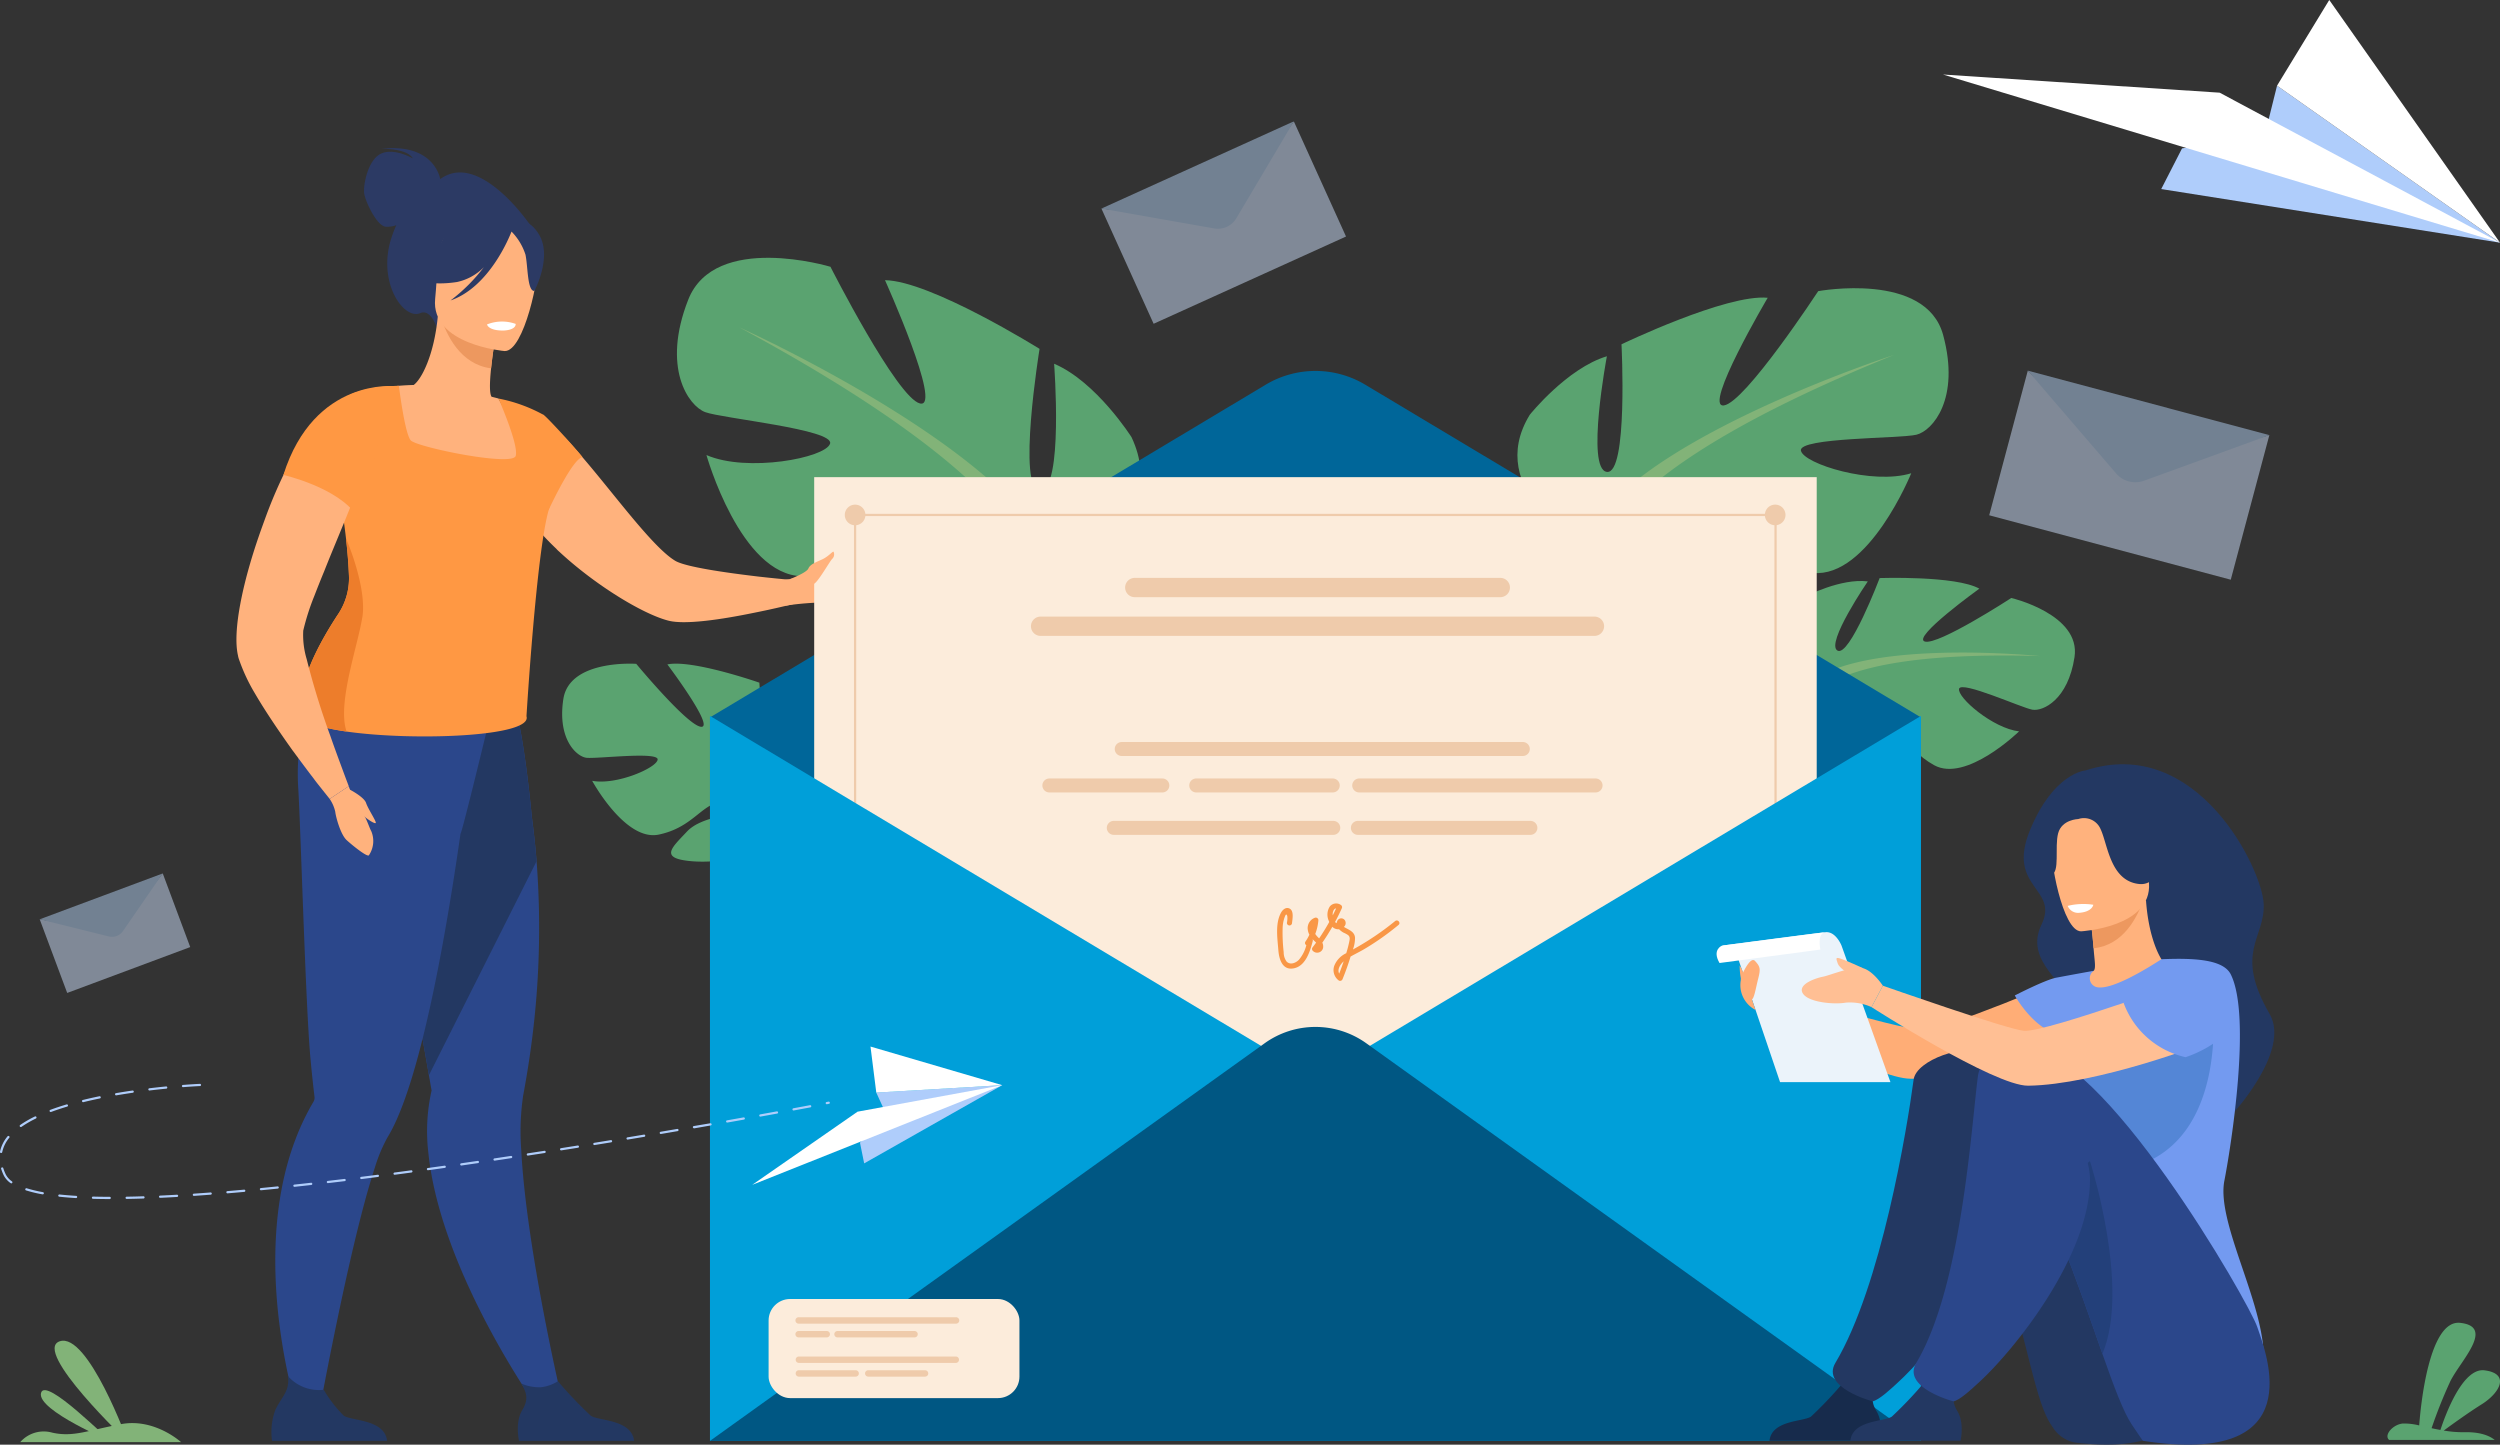 <svg xmlns="http://www.w3.org/2000/svg" xmlns:xlink="http://www.w3.org/1999/xlink" width="490" height="283.158" viewBox="0 0 490 283.158">
  <rect x="0" y="0" width="490" height="283.158" fill="#333333" stroke="none"/>
  <defs>
    <clipPath id="clip-path">
      <rect id="Rechteck_124" data-name="Rechteck 124" width="490" height="259.375" fill="none"/>
    </clipPath>
    <clipPath id="clip-path-3">
      <rect id="Rechteck_119" data-name="Rechteck 119" width="47.94" height="39.671" fill="none"/>
    </clipPath>
    <clipPath id="clip-path-4">
      <rect id="Rechteck_120" data-name="Rechteck 120" width="29.494" height="23.423" fill="none"/>
    </clipPath>
    <clipPath id="clip-path-5">
      <rect id="Rechteck_121" data-name="Rechteck 121" width="54.908" height="40.977" fill="none"/>
    </clipPath>
  </defs>
  <g id="Gruppe_473" data-name="Gruppe 473" transform="translate(-260 -9526.391)">
    <g id="Gruppe_240" data-name="Gruppe 240" transform="translate(640.827 9526.391)">
      <path id="Pfad_317" data-name="Pfad 317" d="M1425.2,52.082l66.4,10.51-43.7-30.775-2.393,9.615-16.228,2.684Z" transform="translate(-1382.428 -15.027)" fill="#afcdfb"/>
      <path id="Pfad_318" data-name="Pfad 318" d="M1453.331,60.638l-54.94-29.4-54.232-3.559Z" transform="translate(-1344.158 -13.073)" fill="#fff"/>
      <path id="Pfad_319" data-name="Pfad 319" d="M1468.21,16.795l43.7,30.775L1478.444,0Z" transform="translate(-1402.737 -0.005)" fill="#fff"/>
    </g>
    <g id="Gruppe_266" data-name="Gruppe 266" transform="translate(260 9550.174)">
      <g id="Gruppe_265" data-name="Gruppe 265" clip-path="url(#clip-path)">
        <g id="Gruppe_264" data-name="Gruppe 264">
          <g id="Gruppe_263" data-name="Gruppe 263" clip-path="url(#clip-path)">
            <path id="Pfad_373" data-name="Pfad 373" d="M282.432,93.043s-8.811-11.682.546-18.167c0,0,6.761-3.537,12.048-2.887,0,0-8.314,12.151-5.958,13.554s8.283-14.208,8.283-14.208,14.913-.512,19.539,2.078c0,0-13.321,9.579-10.69,10.364s16.954-8.54,16.954-8.54,13.651,3.209,12.389,11.58-6.177,10.668-8.253,10.319-14.007-5.783-14.38-4.088,6.635,7.751,11.771,8.333c0,0-10.4,10.12-16.669,6.621s-6.517-8.442-10.43-10.535-7.357-2.3-5.811-.321,8.726,4.267,10.777,8.481,3.946,7.1-2.678,5.675-17.195-7-17.32-12.63Z" transform="translate(71.063 18.181)" fill="#5aa370"/>
            <path id="Pfad_374" data-name="Pfad 374" d="M329.857,83.65s-37.384-3.784-46.33,6.417a27.167,27.167,0,0,1-8.116,10.007l-1.027,2.338s6.92-6.442,9.271-6.711c0,0-2.806-13.5,46.2-12.048" transform="translate(69.97 21.156)" fill="#82b378"/>
            <path id="Pfad_375" data-name="Pfad 375" d="M277.16,96.767a23.575,23.575,0,0,0-9.637,16.04l1.452.222s3.254-10.829,8.165-14.838.02-1.424.02-1.424" transform="translate(68.22 24.467)" fill="#82b378"/>
            <path id="Pfad_376" data-name="Pfad 376" d="M249.825,76.652s-19.538-10.941-10.417-25.79c0,0,7.294-9.118,15.109-11.462,0,0-4.168,22.143,0,22.664s2.865-25.009,2.865-25.009,20.582-9.9,28.656-9.118c0,0-12.765,21.623-8.6,21.1s18.5-22.4,18.5-22.4,21.1-3.908,24.488,8.6-2.076,18.756-5.213,19.534-23.185.521-22.663,3.126,14.067,6.777,21.622,4.429c0,0-8.336,20.582-19.277,19.538s-14.328-7.815-21.1-8.336-11.722,1.3-8.336,3.126,14.848.6,20.319,5.248,9.9,7.516-.261,9.6-28.395.782-32.042-7.028Z" transform="translate(60.432 6.645)" fill="#5aa370"/>
            <path id="Pfad_377" data-name="Pfad 377" d="M309.238,36.481S254.532,54.2,248.28,73.994a41.562,41.562,0,0,1-5.21,19.017v3.907s5.732-13.285,8.857-15.109c0,0-12.244-17.194,57.311-45.328" transform="translate(61.985 9.303)" fill="#82b378"/>
            <path id="Pfad_378" data-name="Pfad 378" d="M244.108,82.015s-8.439,12.811-3.627,28.407l2.17-.584s-2.107-17.176,2.307-25.815-.85-2.008-.85-2.008" transform="translate(60.946 20.294)" fill="#82b378"/>
            <path id="Pfad_379" data-name="Pfad 379" d="M180.273,83.469s22.738-9.622,14.546-27c0,0-6.889-10.876-15.171-14.392,0,0,1.882,24.77-2.746,24.837s-.108-27.753-.108-27.753S155.44,25.819,146.5,25.7c0,0,11.368,25.242,6.865,24.165s-17.554-26.793-17.554-26.793-22.65-6.84-27.877,6.453.013,20.807,3.342,22.042,25.346,3.381,24.459,6.172-16.239,5.718-24.232,2.233c0,0,6.64,23.563,18.757,23.747s16.648-6.828,24.133-6.577,12.688,2.848,8.757,4.436-16.345-1.145-22.9,3.289-11.761,7.037-.88,10.552,31.022,4.3,35.966-3.824Z" transform="translate(26.959 5.434)" fill="#5aa370"/>
            <path id="Pfad_380" data-name="Pfad 380" d="M115.518,32.2s57.8,26.043,62.255,48.5a45.832,45.832,0,0,0,3.4,21.471l-.473,4.282s-4.67-15.253-7.875-17.632c0,0,15.5-17.358-57.312-56.618" transform="translate(29.458 8.21)" fill="#82b378"/>
            <path id="Pfad_381" data-name="Pfad 381" d="M168.366,88.549s7.693,15.06.532,31.568l-2.308-.9s4.393-18.574.6-28.57,1.176-2.1,1.176-2.1" transform="translate(42.271 21.825)" fill="#82b378"/>
            <path id="Pfad_382" data-name="Pfad 382" d="M138.208,123.147a25.375,25.375,0,0,1-4.465-11.193s11.118-7.983,4.562-16.377c0,0-5.053-5.039-9.961-5.927,0,0,4.047,13.164,1.551,13.765s-3.453-14.994-3.453-14.994-13.178-4.6-18.027-3.577c0,0,9.233,12.259,6.664,12.228S102.314,84.73,102.314,84.73s-13.085-.929-14.286,6.9,2.551,11.251,4.5,11.51,14.119-1.27,13.981.348-8.081,5.077-12.831,4.169c0,0,6.473,11.929,13.052,10.542s8.169-5.727,12.246-6.507,7.208-.011,5.27,1.328-8.977,1.381-11.982,4.578-5.5,5.243.814,5.813,17.3-1.468,18.979-6.465l.21-.628a2.43,2.43,0,0,1-.21.628c1.215.536,3.277,3.514,4.736,5.807.213.394.546.936,1.03,1.669.2.333.363.606.473.8,2.789,5.2,2.7,14.725,2.7,14.725l1.358.206a22.044,22.044,0,0,0-4.142-17.005" transform="translate(22.389 21.598)" fill="#5aa370"/>
            <path id="Pfad_383" data-name="Pfad 383" d="M71.79,10.25c-.109-.6-1.521-7.037-11.478-5.94,0,0,4.956-.126,6.109,1.894,0,0-3.7-2.166-6.275-.921s-3.478,6.207-3.263,7.765,2.44,6.362,4.216,6.54a5.268,5.268,0,0,0,2.077-.3,23.562,23.562,0,0,0-.986,2.569c-2.776,8.691,2.452,16.029,5.673,14.669,2.064-.879,3.2,2.7,3.2,2.7l18.4-19.909S79.51,4.577,71.8,10.25" transform="translate(14.498 1.067)" fill="#2c3a64"/>
            <path id="Pfad_384" data-name="Pfad 384" d="M95.339,228.355l-4.477,1.667s-19.443-26.965-21.837-50.69a36.052,36.052,0,0,1,.64-12.128s-.19-1.086-.522-3c-.153-.9-.343-1.974-.56-3.208-.628-3.623-1.506-8.578-2.5-14.22-2.288-12.983-5.251-29.583-7.554-41.784l1.206-.388,13.053-4.208,2.7-8.567,9.718-2.558s2.171,4.246,4.113,24.306c.356,2.636.681,5.532.927,8.68a171.868,171.868,0,0,1-.925,35.14q-.668,5.23-1.707,10.784a48.135,48.135,0,0,0-.377,10.649c.98,19.394,8.1,49.535,8.1,49.535" transform="translate(14.926 22.763)" fill="#2b478b"/>
            <path id="Pfad_385" data-name="Pfad 385" d="M90.242,122.25,69.141,164.2c-.152-.895-.343-1.973-.557-3.208-.628-3.622-1.507-8.577-2.5-14.219-2.288-12.984-5.251-29.583-7.553-41.784l1.2-.389,13.053-4.208,2.7-8.565,9.716-2.559s2.172,4.246,4.113,24.3c.356,2.636.681,5.535.927,8.681" transform="translate(14.927 22.763)" fill="#233862"/>
            <path id="Pfad_386" data-name="Pfad 386" d="M84.924,95.636l-.488-4.188c-8.184,2.172-30.05-6.075-30.05-6.075s-7.928,6.969-6.887,23.674c.5,8.159,1.436,42.8,2.406,53.053.35,3.716.658,6.36.783,7.417v.01a1.46,1.46,0,0,1-.238.907,48.136,48.136,0,0,0-3.578,7.53c-9.513,25.352,1.466,56.573,1.466,56.573l2.849-1.15s6.247-34.744,11.324-50.095a30.426,30.426,0,0,1,2.445-5.872c2.208-3.563,4.256-9.384,6.114-16.306,3.514-13.088,6.343-30.12,8.224-43.258.26.014,5.627-22.214,5.627-22.214" transform="translate(10.963 21.771)" fill="#2b478b"/>
            <path id="Pfad_387" data-name="Pfad 387" d="M88.723,72.093a5.529,5.529,0,0,0,.5.483c6.994,6.516,16.414,12.28,21.454,13.554,3.316.847,10.624-.287,16.692-1.536,4.044-.8,7.566-1.68,9.017-2.026.463-.107.722-.189.722-.189l-.634-4.093s-3.64-.287-8.158-.8c-6.3-.742-14.276-1.877-16.315-3.084-4.741-2.819-13.062-14.637-19.739-22.066-.35-.405-.7-.8-1.04-1.176q-.377-.422-.753-.822a.9.9,0,0,0-.2-.187c-.306-.295-.569-.569-.82-.811-.01-.03-.054-.051-.1-.077A29.332,29.332,0,0,0,86.1,46.633c-1.167-.666-2.134-.793-2.8-.227a10.811,10.811,0,0,0-1.728,2.464c-.182.336-.361.709-.531,1.112a2.565,2.565,0,0,0-.28.692,14.148,14.148,0,0,0-.9,5.532,17.508,17.508,0,0,0,1.1,5.474c1.166,3.289,4.113,6.951,7.781,10.417" transform="translate(20.36 11.742)" fill="#ffb27d"/>
            <path id="Pfad_388" data-name="Pfad 388" d="M88.06,58.793a25.468,25.468,0,0,1-9.01,3.538c-13.814,2.784-18.746-8.963-20.5-16.98a11.783,11.783,0,0,1,4.69-1.3c1-.089,2.041-.138,2.905-.157,1.574-1.136,4.006-5.9,4.726-13.388l.64.191,10.733,3.263s-.592,3.424-.926,6.667c-.26,2.538-.358,4.966.108,5.575.838.206,1.342.341,1.342.341v.01a69.665,69.665,0,0,1,5.284,12.234" transform="translate(14.932 7.78)" fill="#ffb27d"/>
            <path id="Pfad_389" data-name="Pfad 389" d="M95.79,64.669c-.064.292-.141.582-.227.877-2.423,8.109-4.386,40.517-4.386,40.517,1.285,4.05-22.265,4.881-35.252,3.011-4.724-.679-8.05-1.714-8.278-3.084C45.322,100.753,51.01,90.97,54.3,86a12.644,12.644,0,0,0,2.085-7.413c-.1-2.57-.319-5.064-.586-7.4-.5-4.409-1.175-8.258-1.526-10.981.683-.679,1.349-1.309,1.968-1.908a20.009,20.009,0,0,0,2.354-2.609,4.09,4.09,0,0,0,.916-2.716,13.5,13.5,0,0,0-.361-2.11c-.083-.333-.173-.663-.274-.99a29,29,0,0,0-3-6.444C59.393,41.366,66.17,41.3,66.17,41.3s.045.378.126.976c.33,2.428,1.255,8.66,2.2,9.724,1.187,1.328,19.916,5.179,20.567,3.048.641-2.095-3.227-10.909-3.371-11.241V43.8a30,30,0,0,1,8.721,3.138h-.005c-3.257,2.851,3.09,9.975,1.379,17.743" transform="translate(12.012 10.532)" fill="#ff9843"/>
            <path id="Pfad_390" data-name="Pfad 390" d="M79.616,33.926s-.595,3.421-.926,6.667c-6.112-.784-8.785-6.7-9.808-9.932Z" transform="translate(17.565 7.819)" fill="#ed985f"/>
            <path id="Pfad_391" data-name="Pfad 391" d="M81.6,40.985S67.075,39.772,67.969,30.741,67.593,15.47,76.9,15.861s10.767,4.016,11.2,7.1S85.4,41.067,81.6,40.985" transform="translate(17.322 4.04)" fill="#ffb27d"/>
            <path id="Pfad_392" data-name="Pfad 392" d="M89.072,18.266c-1.969-2.94-3.724-2.51-4.754-1.791a10.182,10.182,0,0,0-13.238.778,17.351,17.351,0,0,1-6.663,9.627s2.479,1.9,8.726.941a10.421,10.421,0,0,0,5.272-2.913,34.046,34.046,0,0,1-6.532,6.526C79.5,28.8,83.428,18.972,83.829,17.933a11.411,11.411,0,0,1,2.74,4.531c.493,2.372.344,7.138,1.739,7.115,0,0,3.711-6.9.753-11.313" transform="translate(16.427 3.671)" fill="#2c3a64"/>
            <path id="Pfad_393" data-name="Pfad 393" d="M139.041,71.877c-1.452,1.381-2.923,4.844-7.394,4.778a64.584,64.584,0,0,0-7.984.525c-.607.107-.963.148-.963.148l-.161-5.066a.9.9,0,0,0,.21-.018c1.081-.163,6.569-1,8.741-2.447,2.437-1.632,8.139-.125,8.139-.125s.88.842-.586,2.2" transform="translate(31.248 17.605)" fill="#ffb27d"/>
            <path id="Pfad_394" data-name="Pfad 394" d="M65.058,208.663H42.513a12.381,12.381,0,0,1,.638-6.043c1.13-2.5,2.9-3.64,2.472-6.664a8.12,8.12,0,0,0,7.028,2.688,24.7,24.7,0,0,0,3.912,5.07c1.473,1.059,8.043.681,8.5,4.948" transform="translate(10.809 49.97)" fill="#233862"/>
            <path id="Pfad_395" data-name="Pfad 395" d="M103.651,208.457H81.108s-.843-3.6.636-6.043c1.31-2.165.808-3.4-.161-5.189a8.744,8.744,0,0,0,3.8.715,7.938,7.938,0,0,0,3.352-1.178,80.742,80.742,0,0,0,6.424,6.748c1.472,1.059,8.042.681,8.5,4.948" transform="translate(20.622 50.176)" fill="#233862"/>
            <path id="Pfad_396" data-name="Pfad 396" d="M76.06,31.832s.2,1.2,3.145,1.2c0,0,2.47,0,2.476-1.3a7.934,7.934,0,0,0-5.622.1" transform="translate(19.396 7.973)" fill="#fff"/>
            <path id="Pfad_397" data-name="Pfad 397" d="M59,80.6c-.891,5.648-4.977,16.983-3.077,22.4-4.723-.679-8.048-1.716-8.277-3.084C45.324,94.679,51.011,84.9,54.3,79.924a12.659,12.659,0,0,0,2.086-7.413c-.1-2.57-.32-5.065-.587-7.4,0,0,4.158,9.493,3.21,15.5" transform="translate(12.012 16.602)" fill="#ed7d2b"/>
            <path id="Pfad_398" data-name="Pfad 398" d="M82.012,47.423c.157,5.02,3.788,18.8,4.644,16.984.984-2.077,4.8-9.962,6.588-10.253-.094-.365-7.421-8.466-7.742-8.372a14.833,14.833,0,0,0-3.494,1.642" transform="translate(20.912 11.674)" fill="#ff9843"/>
            <path id="Pfad_399" data-name="Pfad 399" d="M58.94,118.535l-3.74,2.49s-.946-1.182-2.445-3.074c-.448-.569-.686-.911-.686-.911-1.187-1.527-2.565-3.4-4.072-5.434l-.024-.024c-2.526-3.548-5.3-7.583-7.423-11.23a35.539,35.539,0,0,1-3.186-6.862,4.007,4.007,0,0,1-.134-.567c-1.1-4.769.916-14.251,4.121-23.5.439-1.278.906-2.536,1.349-3.765a92.53,92.53,0,0,1,5.545-12.243,36.1,36.1,0,0,1,3.338-5.223,15.314,15.314,0,0,1,1.109-1.325c.207-.235.413-.461.616-.675a15.609,15.609,0,0,1,10.459,5.12c-.06.212-.127.424-.187.643-1.414,4.562-3.6,10.164-5.862,15.647-1.232,3.012-2.492,6.005-3.6,8.82-.7,1.68-1.333,3.284-1.905,4.768a46.617,46.617,0,0,0-2.193,6.849,16.448,16.448,0,0,0,.67,5.573A151.6,151.6,0,0,0,55.338,108.7c.718,2.064,1.424,3.985,2.016,5.577.945,2.577,1.588,4.261,1.588,4.261" transform="translate(9.416 11.779)" fill="#ffb27d"/>
            <path id="Pfad_400" data-name="Pfad 400" d="M58.7,66.828c-3.737-5.637-14.443-8.063-14.443-8.063,6.042-19.171,21.9-17.394,21.9-17.394S60.393,61.314,58.7,66.828" transform="translate(11.287 10.539)" fill="#ff9843"/>
            <path id="Pfad_401" data-name="Pfad 401" d="M51.486,106.326a7.247,7.247,0,0,1,1.092,2.494c.11,1.043,1.044,4.5,2.253,5.6s3.952,3.294,4.336,2.966a4.973,4.973,0,0,0,.467-4.75c-.467-.826-1.1-3.13-1.931-3.688-1.01-.678-2.477-5.112-2.477-5.112Z" transform="translate(13.129 26.479)" fill="#ffb27d"/>
            <path id="Pfad_402" data-name="Pfad 402" d="M54.479,104.285s2.974,1.5,3.378,2.718,2.063,3.64,1.894,3.926c-.182.3-2.77-1.345-3.648-2.845a23.742,23.742,0,0,1-1.624-3.8" transform="translate(13.893 26.593)" fill="#ffb27d"/>
            <path id="Pfad_403" data-name="Pfad 403" d="M110.878,106.888,219.8,41.678a18.989,18.989,0,0,1,19.512,0l108.922,65.21v106.28l-237.354-11.9Z" transform="translate(28.275 9.94)" fill="#069"/>
            <rect id="Rechteck_115" data-name="Rechteck 115" width="196.494" height="169.809" transform="translate(159.582 69.739)" fill="#fcecdb"/>
            <path id="Pfad_404" data-name="Pfad 404" d="M131.935,61.882a2.021,2.021,0,1,1,2.021,2.021,2.021,2.021,0,0,1-2.021-2.021" transform="translate(33.644 15.265)" fill="#efcbab"/>
            <path id="Pfad_405" data-name="Pfad 405" d="M275.629,61.882A2.021,2.021,0,1,1,277.65,63.9a2.021,2.021,0,0,1-2.021-2.021" transform="translate(70.287 15.265)" fill="#efcbab"/>
            <rect id="Rechteck_116" data-name="Rechteck 116" width="180.337" height="0.439" transform="translate(167.6 76.928)" fill="#efcbab"/>
            <rect id="Rechteck_117" data-name="Rechteck 117" width="0.439" height="180.337" transform="translate(167.38 76.345)" fill="#efcbab"/>
            <rect id="Rechteck_118" data-name="Rechteck 118" width="0.439" height="180.337" transform="translate(347.788 76.345)" fill="#efcbab"/>
            <path id="Pfad_406" data-name="Pfad 406" d="M348.232,92.857v142.1H110.877V92.857l118.677,71.051Z" transform="translate(28.275 23.679)" fill="#009fd9"/>
            <path id="Pfad_407" data-name="Pfad 407" d="M110.878,222.568l108.715-77.936a17.1,17.1,0,0,1,19.926,0l108.715,77.936Z" transform="translate(28.275 36.066)" fill="#005783"/>
            <path id="Pfad_408" data-name="Pfad 408" d="M249.25,75.082H177.608a1.891,1.891,0,0,1,0-3.783H249.25a1.891,1.891,0,0,1,0,3.783" transform="translate(44.809 18.182)" fill="#efcbab"/>
            <path id="Pfad_409" data-name="Pfad 409" d="M271.454,81.128H162.9a1.891,1.891,0,0,1,0-3.783H271.454a1.891,1.891,0,0,1,0,3.783" transform="translate(41.059 19.724)" fill="#efcbab"/>
            <path id="Pfad_410" data-name="Pfad 410" d="M254.033,99.671h-78.54a1.369,1.369,0,1,1,0-2.737h78.54a1.369,1.369,0,1,1,0,2.737" transform="translate(44.403 24.719)" fill="#efcbab"/>
            <path id="Pfad_411" data-name="Pfad 411" d="M186.278,105.366H164.133a1.369,1.369,0,0,1,0-2.737h22.145a1.369,1.369,0,1,1,0,2.737" transform="translate(41.506 26.171)" fill="#efcbab"/>
            <path id="Pfad_412" data-name="Pfad 412" d="M213.825,105.366H187.071a1.369,1.369,0,0,1,0-2.737h26.754a1.369,1.369,0,1,1,0,2.737" transform="translate(47.356 26.171)" fill="#efcbab"/>
            <path id="Pfad_413" data-name="Pfad 413" d="M258.834,105.366H212.583a1.369,1.369,0,1,1,0-2.737h46.251a1.369,1.369,0,1,1,0,2.737" transform="translate(53.861 26.171)" fill="#efcbab"/>
            <path id="Pfad_414" data-name="Pfad 414" d="M217.273,111.988H174.253a1.369,1.369,0,1,1,0-2.737h43.019a1.369,1.369,0,0,1,0,2.737" transform="translate(44.086 27.86)" fill="#efcbab"/>
            <path id="Pfad_415" data-name="Pfad 415" d="M246.2,111.988H212.316a1.369,1.369,0,0,1,0-2.737H246.2a1.369,1.369,0,0,1,0,2.737" transform="translate(53.793 27.86)" fill="#efcbab"/>
            <path id="Pfad_416" data-name="Pfad 416" d="M222.581,125.6a54.474,54.474,0,0,1-8.273,5.574,6.74,6.74,0,0,0,.415-2.292c-.053-.984-.838-1.417-1.625-1.825-.195-.1-.376-.208-.557-.315a1,1,0,0,0,.26-1.167.848.848,0,0,0-1.579.065,1.269,1.269,0,0,0-.107.377.939.939,0,0,1-.306-.241c.479-.9.931-1.807,1.347-2.738a.51.51,0,0,0-.193-.585,1.6,1.6,0,0,0-2.189.3,2.943,2.943,0,0,0-.177,2.84q.034.092.072.184-.915,1.655-1.987,3.217l-.2-.2a4.281,4.281,0,0,1-.555-.668,9.719,9.719,0,0,0,.612-2.671.511.511,0,0,0-.483-.537.525.525,0,0,0-.243.048,2.153,2.153,0,0,0-1.35,2.329,2.908,2.908,0,0,0,.312.976,8.912,8.912,0,0,1-.767,1.347.472.472,0,0,0,.105.659.377.377,0,0,0,.068.041,7.046,7.046,0,0,1-1.46,2.869c-.59.615-1.691,1.082-2.407.351a3.05,3.05,0,0,1-.574-1.846,33.731,33.731,0,0,1-.211-4.586,7.027,7.027,0,0,1,.348-2.125c.152-.422.365-1.06.57-.334a3.969,3.969,0,0,1-.074,1.271.5.5,0,0,0,1,.078c.075-.753.415-2.352-.443-2.828-.712-.394-1.368.172-1.7.763-1.186,2.134-.714,5.055-.536,7.369.142,1.846.832,4.111,3.19,3.524,2.218-.552,3.033-3.348,3.544-5.271a.507.507,0,0,0-.016-.323l.026-.048c.092.093.183.184.277.277q.188.175.377.365-.35.484-.713.96a.511.511,0,0,0,.039.614,1.181,1.181,0,0,0,2.062-.878,1.669,1.669,0,0,0-.168-.69q1.052-1.514,1.963-3.111a1.582,1.582,0,0,0,1.21.484.35.35,0,0,0,.1-.01,3.8,3.8,0,0,0,.879.668,5.79,5.79,0,0,1,.878.471c.478.392.336.837.231,1.394A22.03,22.03,0,0,1,213,131.9a4.558,4.558,0,0,0-2.356,2.489,2.537,2.537,0,0,0,.879,2.846.509.509,0,0,0,.753-.251c.574-1.408,1.089-2.836,1.532-4.29.014-.045.029-.093.044-.139.9-.508,1.834-.958,2.718-1.481a51.573,51.573,0,0,0,6.68-4.721c.5-.414-.166-1.171-.665-.753m-12.243-1.342c-.009-.4.2-1.141.669-1.13q-.314.681-.653,1.349c-.008-.073-.014-.146-.016-.217m1.279,11.641c-.423-.793.183-1.775.878-2.421q-.407,1.222-.878,2.421" transform="translate(50.863 31.148)" fill="#f99746"/>
            <g id="Gruppe_256" data-name="Gruppe 256" transform="translate(215.879)" opacity="0.5">
              <g id="Gruppe_255" data-name="Gruppe 255">
                <g id="Gruppe_254" data-name="Gruppe 254" clip-path="url(#clip-path-3)">
                  <path id="Pfad_417" data-name="Pfad 417" d="M209.722,0l10.232,22.575-37.708,17.1L172.014,17.1l23.971,2.742Z" transform="translate(-172.014 0)" fill="#cde0fb"/>
                  <path id="Pfad_418" data-name="Pfad 418" d="M172.014,17.095,209.723,0,198.449,19a4.19,4.19,0,0,1-4.33,1.987Z" transform="translate(-172.014 0)" fill="#b1cff2"/>
                </g>
              </g>
            </g>
            <g id="Gruppe_259" data-name="Gruppe 259" transform="translate(7.787 147.411)" opacity="0.5">
              <g id="Gruppe_258" data-name="Gruppe 258">
                <g id="Gruppe_257" data-name="Gruppe 257" clip-path="url(#clip-path-4)">
                  <path id="Pfad_419" data-name="Pfad 419" d="M30.316,117.459,35.7,131.891l-24.111,8.991L6.2,126.449l14.746,2.722Z" transform="translate(-6.204 -117.459)" fill="#cde0fb"/>
                  <path id="Pfad_420" data-name="Pfad 420" d="M6.2,126.449l24.111-8.991-7.8,11.3a2.6,2.6,0,0,1-2.77,1.048Z" transform="translate(-6.204 -117.459)" fill="#b1cff2"/>
                </g>
              </g>
            </g>
            <g id="Gruppe_262" data-name="Gruppe 262" transform="translate(389.884 48.865)" opacity="0.5">
              <g id="Gruppe_261" data-name="Gruppe 261">
                <g id="Gruppe_260" data-name="Gruppe 260" clip-path="url(#clip-path-5)">
                  <path id="Pfad_421" data-name="Pfad 421" d="M365.571,51.57l-7.564,28.343L310.663,67.279l7.564-28.343,19.891,20.489Z" transform="translate(-310.663 -38.936)" fill="#cde0fb"/>
                  <path id="Pfad_422" data-name="Pfad 422" d="M316.69,38.936,364.034,51.57l-24.573,8.942a4.961,4.961,0,0,1-5.454-1.427Z" transform="translate(-309.126 -38.936)" fill="#b1cff2"/>
                </g>
              </g>
            </g>
            <path id="Pfad_423" data-name="Pfad 423" d="M21.51,172.9h0c-1.145,0-2.259-.019-3.3-.048a.22.22,0,0,1,.013-.439c1.042.029,2.149.044,3.289.048a.22.22,0,0,1,0,.439m3.3-.025a.22.22,0,0,1,0-.439c1.055-.018,2.164-.045,3.3-.083a.214.214,0,0,1,.227.2v.013a.22.22,0,0,1-.212.226c-1.13.038-2.245.065-3.3.083Zm-9.886-.166h-.014c-1.162-.07-2.27-.161-3.293-.27a.22.22,0,0,1,.043-.438h0c1.018.108,2.118.2,3.274.269a.22.22,0,0,1-.013.438m16.482-.05a.22.22,0,1,1-.01-.439c1.057-.049,2.165-.107,3.292-.172a.219.219,0,0,1,.026.438h0c-1.13.065-2.239.126-3.3.172ZM38,172.281a.22.22,0,0,1-.015-.439q1.623-.109,3.288-.237a.219.219,0,0,1,.236.2.221.221,0,0,1-.2.236q-1.666.124-3.292.237H38m-29.618-.3a.207.207,0,0,1-.039,0,25.934,25.934,0,0,1-3.229-.773.22.22,0,1,1,.133-.419,25.719,25.719,0,0,0,3.174.759.22.22,0,0,1-.039.435m36.194-.2a.22.22,0,0,1-.019-.438q1.632-.137,3.284-.287a.22.22,0,1,1,.04.438q-1.66.151-3.288.287h-.019m6.57-.6a.22.22,0,0,1-.021-.438q1.632-.158,3.281-.328a.22.22,0,0,1,.056.436h-.011q-1.653.169-3.283.328h-.021m6.562-.674a.22.22,0,0,1-.023-.438q1.632-.177,3.277-.363a.22.22,0,1,1,.049.437q-1.649.186-3.279.361H57.7m-55.5-.688a.224.224,0,0,1-.126-.041A4.182,4.182,0,0,1,.715,168.22a9.762,9.762,0,0,1-.488-1.241.22.22,0,0,1,.408-.163.215.215,0,0,1,.011.038,9.143,9.143,0,0,0,.467,1.185,3.755,3.755,0,0,0,1.226,1.392.22.22,0,0,1-.126.4m62.053-.051a.22.22,0,0,1-.025-.438q1.632-.192,3.274-.39a.22.22,0,0,1,.075.433l-.023,0q-1.643.2-3.276.39h-.026m6.549-.794a.22.22,0,0,1-.028-.438q1.632-.2,3.263-.414a.22.22,0,0,1,.056.435q-1.632.211-3.263.414h-.028m6.526-.84a.22.22,0,0,1-.029-.437q1.632-.216,3.269-.438a.22.22,0,1,1,.059.435q-1.632.222-3.271.438h-.029m6.546-.885a.22.22,0,0,1-.03-.438q1.632-.226,3.263-.457a.22.22,0,1,1,.062.435l-3.263.457h-.03m6.526-.922a.22.22,0,0,1-.031-.437l3.263-.474a.22.22,0,0,1,.064.434l-3.263.474H90.41m6.526-.956a.22.22,0,0,1-.033-.437l3.263-.489a.22.22,0,0,1,.065.434q-1.625.25-3.263.491h-.033m6.526-.988a.22.22,0,0,1-.033-.437l3.263-.5a.22.22,0,1,1,.068.434l-3.263.5h-.034M.22,163.873a.257.257,0,0,1-.044,0A.22.22,0,0,1,0,163.614a6.928,6.928,0,0,1,1.472-3,.22.22,0,1,1,.341.277A6.507,6.507,0,0,0,.437,163.7a.222.222,0,0,1-.215.177m109.762-.516a.22.22,0,0,1-.034-.437l3.263-.518a.22.22,0,1,1,.069.434q-1.617.258-3.263.518h-.035m6.515-1.043a.22.22,0,0,1-.035-.437l3.255-.531a.22.22,0,1,1,.072.434l-3.257.531H116.5m6.511-1.069a.22.22,0,0,1-.035-.437l3.254-.543a.22.22,0,0,1,.073.433l-3.254.543h-.036m6.507-1.093a.22.22,0,0,1-.036-.437q1.655-.281,3.252-.555a.219.219,0,0,1,.079.432h-.005l-3.253.556h-.038m6.5-1.117a.22.22,0,0,1-.038-.436l3.245-.547a.22.22,0,0,1,.077.433q-1.585.279-3.252.567h-.038M4.078,158.781a.219.219,0,0,1-.126-.4,21.494,21.494,0,0,1,2.887-1.668.22.22,0,1,1,.193.4,21.3,21.3,0,0,0-2.821,1.632.214.214,0,0,1-.126.04m138.441-.878a.22.22,0,0,1-.038-.435l3.25-.579a.22.22,0,0,1,.078.433l-3.252.579h-.039m6.5-1.163a.22.22,0,0,1-.039-.435q1.721-.311,3.25-.591a.219.219,0,1,1,.1.428l-.018,0-3.25.591a.2.2,0,0,1-.039,0m-139.055-.9A.22.22,0,0,1,9.9,155.4c.973-.363,2.032-.715,3.145-1.048a.22.22,0,0,1,.125.422c-1.1.33-2.154.679-3.117,1.038a.229.229,0,0,1-.077.014m145.558-.285a.22.22,0,0,1-.039-.435c1.239-.23,2.328-.432,3.253-.606a.219.219,0,1,1,.09.429l-.01,0c-.925.174-2.016.376-3.254.606h-.04m6.512-1.221a.22.22,0,0,1-.041-.435l.376-.073a.226.226,0,0,1,.265.179.158.158,0,0,1,0,.035c0,.182-.021.186-.562.29a.224.224,0,0,1-.041,0m-145.751-.4a.22.22,0,0,1-.053-.433c1.027-.251,2.113-.5,3.233-.725a.22.22,0,1,1,.088.43c-1.112.228-2.194.471-3.215.722a.188.188,0,0,1-.053.006m6.47-1.333a.22.22,0,0,1-.036-.436c1.053-.182,2.152-.355,3.263-.517a.22.22,0,0,1,.063.434c-1.112.161-2.208.335-3.263.515h-.038m6.539-.95a.22.22,0,0,1-.026-.438c1.083-.126,2.189-.251,3.289-.361a.22.22,0,0,1,.061.435H32.6c-1.1.108-2.2.23-3.279.36h-.025m6.577-.65a.22.22,0,0,1-.016-.439c2.041-.157,3.311-.211,3.323-.211a.216.216,0,0,1,.228.2v.006a.219.219,0,0,1-.211.228c-.013,0-1.276.054-3.308.211h-.018" transform="translate(0 38.334)" fill="#afcdfb"/>
            <path id="Pfad_424" data-name="Pfad 424" d="M135.128,165.857l27.058-15.335L137.5,151.981l1.905,4.169-5.1,5.648Z" transform="translate(34.25 38.384)" fill="#afcdfb"/>
            <path id="Pfad_425" data-name="Pfad 425" d="M166.479,150.522l-28.354,5.2-20.651,14.342Z" transform="translate(29.957 38.384)" fill="#fff"/>
            <path id="Pfad_426" data-name="Pfad 426" d="M137.084,153.519l24.683-1.458-25.819-7.566Z" transform="translate(34.668 36.847)" fill="#fff"/>
            <path id="Pfad_427" data-name="Pfad 427" d="M328.163,101.621s-6.264.434-10.887,11.714c-4.664,11.377,5.773,11.265,2.259,18.513s5.058,11.572,7.656,17.506,15.718,20.25,16.757,26.779,12.7-6.79,12.7-6.79,11.854-12.644,7.6-19.99c-7.005-12.107-.937-14.739-1.157-21.5s-13.052-33.407-34.932-26.23" transform="translate(80.596 25.604)" fill="#233862"/>
            <path id="Pfad_428" data-name="Pfad 428" d="M335.557,133.618s-24.249,10.57-28.855,10.369-32.99-8.646-32.99-8.646l.723,4.883s21.9,12.6,29.563,13.313c7.54.7,33.319-6.768,35.808-8.345s2.984-9.976-4.248-11.574" transform="translate(69.798 34.074)" fill="#ffad76"/>
            <path id="Pfad_429" data-name="Pfad 429" d="M321.432,148.26a24.409,24.409,0,0,0,8.534,3.631c13.15,3.038,18.19-8.076,20.08-15.705a11.311,11.311,0,0,0-4.455-1.369c-.95-.112-1.95-.186-2.779-.227-1.476-1.13-3.676-5.759-4.163-12.947l-.619.166-10.364,2.836s.476,3.294.708,6.408c.179,2.437.5,3.852.034,4.421a3.547,3.547,0,0,0-1.581,1.2v.01a66.638,66.638,0,0,0-5.389,11.571" transform="translate(81.967 31.02)" fill="#ffb27d"/>
            <path id="Pfad_430" data-name="Pfad 430" d="M326.4,124.613s.477,3.292.707,6.409c5.872-.589,8.6-6.18,9.664-9.246Z" transform="translate(83.234 31.054)" fill="#ed985f"/>
            <path id="Pfad_431" data-name="Pfad 431" d="M326.182,131.362s13.931-.769,13.324-9.44.774-14.611-8.15-14.487-10.417,3.555-10.919,6.5,2.1,17.4,5.743,17.428" transform="translate(81.698 27.396)" fill="#ffb27d"/>
            <path id="Pfad_432" data-name="Pfad 432" d="M355.744,174.262c1.255-6.433,5.363-32.138,1.255-40.411-1.473-2.972-7.256-3.24-13.6-2.979-1.974,1.275-9.5,6.091-12.588,5.489-.033-.006-.093-.02-.173-.04a1.782,1.782,0,0,1-.5-3.181s-3.43.611-7.333,1.347c-2.205.415-8.149,3.491-8.149,3.491s2.993,5.409,7.4,7.279c-.753,6.716.365,9.677,7.332,25.188,5.887,13.111-.794,24.914-.794,24.914s34.653,27.861,34.847,13.68c.144-10.68-9.313-26.547-7.7-34.77" transform="translate(80.239 33.354)" fill="#739af0"/>
            <path id="Pfad_433" data-name="Pfad 433" d="M330.987,221.866a6.437,6.437,0,0,1-4.635-2.821c-.167-.251-.346-.52-.536-.807-3.944-5.971-5.479-24.259-14.351-43.741-2.162-4.743-9.915-5.6-12.036-10.959,0,0-5.206-17.378,9.965-17.891s40.633,48.355,41.04,53.48c.389,4.965,10.03,26.064-19.443,22.738" transform="translate(76.137 37.14)" fill="#233862"/>
            <path id="Pfad_434" data-name="Pfad 434" d="M276.35,208.336h21.594s.807-3.444-.61-5.788c-1.255-2.073-.774-3.254.156-4.971a8.392,8.392,0,0,1-3.64.685,7.608,7.608,0,0,1-3.21-1.13,77.711,77.711,0,0,1-6.151,6.463c-1.412,1.014-7.7.653-8.139,4.74" transform="translate(70.471 50.27)" fill="#172b4c"/>
            <path id="Pfad_435" data-name="Pfad 435" d="M352.215,138.6s2.81,25.571-15.417,30.928-23.4-23.528-8.685-25.6a141.68,141.68,0,0,0,24.1-5.324" transform="translate(81.491 35.344)" fill="#5486d6"/>
            <path id="Pfad_436" data-name="Pfad 436" d="M302.082,150.81c-1.3,9.749-6.378,40.517-15.335,55.528-2.888,4.839,7.278,7.553,7.33,7.539,1.363-.356,3.64-2.53,4.68-3.474,7.27-6.554,22.033-25.111,22.033-39.99,0-7.255.126-21.109-5.144-24.631-3.248-2.169-13.053,1.156-13.563,5.028" transform="translate(72.991 37.001)" fill="#233862"/>
            <path id="Pfad_437" data-name="Pfad 437" d="M341.243,221.691s-.8-1.113-2.2-3.229c-1.66-2.51-3.5-7.465-5.728-13.805-2.342-6.66-5.122-14.856-8.594-23.383-1.071-2.636-2.209-5.3-3.42-7.955-2.161-4.743-8.106-4.088-10.222-9.45,0,0-8.253-18.588,6.919-19.1s44,49.722,45.657,54.593c1.813,5.326,10.668,27.442-22.418,22.339" transform="translate(78.757 36.916)" fill="#2b478b"/>
            <path id="Pfad_438" data-name="Pfad 438" d="M288.98,208.336h21.594s.807-3.444-.609-5.788c-1.255-2.073-.776-3.254.154-4.971a8.392,8.392,0,0,1-3.64.685,7.607,7.607,0,0,1-3.21-1.13,77.506,77.506,0,0,1-6.151,6.463c-1.412,1.014-7.7.653-8.136,4.74" transform="translate(73.692 50.27)" fill="#233862"/>
            <path id="Pfad_439" data-name="Pfad 439" d="M330.091,200.157c-2.342-6.66-5.122-14.856-8.593-23.382.907-6.46,2.863-12.112,6.15-14.39,0,0,7.981,24.724,2.441,37.776" transform="translate(81.984 41.409)" fill="#23407a"/>
            <path id="Pfad_440" data-name="Pfad 440" d="M311.465,150.038c-1.3,9.748-3.138,41.207-12.088,56.224-2.887,4.839,7.279,7.553,7.331,7.539,1.363-.356,3.639-2.53,4.681-3.474,7.272-6.554,22.034-25.111,22.034-39.99,0-7.254-8.513-20.527-13.789-24.048a5.307,5.307,0,0,0-8.169,3.755" transform="translate(76.212 37.084)" fill="#2b478b"/>
            <path id="Pfad_441" data-name="Pfad 441" d="M292.358,129.265s-1.106-2.81-3.117-2.628-20.3,2.628-20.3,2.628a5.2,5.2,0,0,1,2.932,1.906l8.436,24.85h21.634Z" transform="translate(68.582 32.291)" fill="#ebf3fa"/>
            <path id="Pfad_442" data-name="Pfad 442" d="M357.479,133.23s-30.65,11.289-35.254,11.055c-2.977-.148-27.718-8.845-27.718-8.845l-2.221,4.2s24.081,15.477,30.7,15.4c13.071-.149,35.125-8.174,37.614-9.751s4.111-10.463-3.121-12.061" transform="translate(74.535 33.975)" fill="#ffbf94"/>
            <path id="Pfad_443" data-name="Pfad 443" d="M297.285,135.707s-2.221-3.419-4.433-3.515-6.032,1.507-7.338,1.757-5.026,1.458-3.921,3.263,6.232,2.211,8.444,1.81a10.254,10.254,0,0,1,5.026.88Z" transform="translate(71.757 33.709)" fill="#ffbf94"/>
            <path id="Pfad_444" data-name="Pfad 444" d="M292.072,132.684s-3.514-1.613-4.518-1.915-.8,0-.5.958,2.111,1.862,2.111,2.161,2.914-1.2,2.914-1.2" transform="translate(73.138 33.318)" fill="#ffbf94"/>
            <path id="Pfad_445" data-name="Pfad 445" d="M322.925,122.6a12.885,12.885,0,0,1,5.02-.221s-.2,1.446-2.93,1.589a2.181,2.181,0,0,1-2.093-1.368" transform="translate(82.347 31.17)" fill="#fff"/>
            <path id="Pfad_446" data-name="Pfad 446" d="M331.649,138.942A16.841,16.841,0,0,0,343.8,149.594s15.547-4.789,7.806-15.381c0,0-7.656-5.686-19.961,4.729" transform="translate(84.573 33.83)" fill="#739af0"/>
            <path id="Pfad_447" data-name="Pfad 447" d="M269.158,129.26s-2.032.777-.494,3.412l19.768-2.635s-.686-3.058.866-3.39Z" transform="translate(68.364 32.296)" fill="#fff"/>
            <path id="Pfad_448" data-name="Pfad 448" d="M275.323,134.641c.469-1.883.442-2.333-.628-3.481-.7-.753-1.776,1.123-2.333,2.259a5.708,5.708,0,0,0-.669-1.357,13.013,13.013,0,0,0,.237,2.526,2.552,2.552,0,0,0-.013.325,5.476,5.476,0,0,0,2.879,5.851l-.713-2.095c.433-.072.753-2.115,1.234-4.024" transform="translate(69.284 33.402)" fill="#ffad76"/>
            <path id="Pfad_449" data-name="Pfad 449" d="M325.384,109.989a3.526,3.526,0,0,1,4.361,1.972c1.423,3,1.875,10.177,7.579,10.763s5.924-12.153,5.924-12.153l-14.277-5.637-7.539,4.759Z" transform="translate(81.967 26.759)" fill="#233862"/>
            <path id="Pfad_450" data-name="Pfad 450" d="M326.065,109.278s-3.217.069-3.952,2.777.413,7.761-1.369,8.126-3.4-8.42.045-11.275,5.271.376,5.271.376" transform="translate(81.287 27.471)" fill="#233862"/>
            <path id="Pfad_451" data-name="Pfad 451" d="M123.385,72.576s3.22-1.22,3.587-2.061,1.427-1.207,2.707-1.793,2.052-1.648,2.234-1.5a1.219,1.219,0,0,1-.292,1.428c-.513.548-2.684,4.393-3.5,4.831s-4.733-.9-4.733-.9" transform="translate(31.464 17.137)" fill="#ffb27d"/>
            <path id="Pfad_452" data-name="Pfad 452" d="M393.889,210.6h-20.7c-1.109-.941.768-3.079,2.73-3.222a12.134,12.134,0,0,1,3.16.377c.285-3.783,1.91-20.789,8.04-20.105,6.894.764,0,7.489-1.948,11.471a94.85,94.85,0,0,0-3.662,9.173c.561.126,1.141.241,1.732.349.914-2.8,4.313-12.24,8.636-11.69,5.075.644,3.035,4.426-.562,6.672-2.636,1.652-5.88,4-7.42,5.133a21.977,21.977,0,0,0,4.046.324c3.547-.084,5.272.96,5.949,1.522" transform="translate(95.082 47.847)" fill="#5aa370"/>
            <path id="Pfad_453" data-name="Pfad 453" d="M22.93,210.31S15.063,188.7,9.539,190.545,22.93,210.31,22.93,210.31" transform="translate(2.175 48.562)" fill="#82b378"/>
            <path id="Pfad_454" data-name="Pfad 454" d="M20.467,208.341c-.67,0-13.224-13.028-14.056-9.617s14.056,9.617,14.056,9.617" transform="translate(1.626 50.531)" fill="#82b378"/>
            <path id="Pfad_455" data-name="Pfad 455" d="M34.677,207.028s-5.192-4.76-11.766-3.522-9.381,2.6-13.51,1.658a6.112,6.112,0,0,0-6.239,1.864Z" transform="translate(0.807 51.843)" fill="#82b378"/>
            <rect id="Rechteck_122" data-name="Rechteck 122" width="49.166" height="19.424" rx="4.215" transform="translate(150.645 230.822)" fill="#fcecdb"/>
            <path id="Pfad_456" data-name="Pfad 456" d="M155.674,188.024h-30.8a.628.628,0,1,1,0-1.255h30.805a.628.628,0,1,1,0,1.255" transform="translate(31.683 47.627)" fill="#efcbab"/>
            <path id="Pfad_457" data-name="Pfad 457" d="M130.334,190.174h-5.463a.628.628,0,1,1,0-1.255h5.463a.628.628,0,1,1,0,1.255" transform="translate(31.683 48.176)" fill="#efcbab"/>
            <path id="Pfad_458" data-name="Pfad 458" d="M145.994,190.174H130.945a.628.628,0,1,1,0-1.255h15.049a.628.628,0,1,1,0,1.255" transform="translate(33.232 48.176)" fill="#efcbab"/>
            <path id="Pfad_459" data-name="Pfad 459" d="M155.674,194.157h-30.8a.628.628,0,0,1,0-1.255h30.805a.628.628,0,0,1,0,1.255" transform="translate(31.683 49.191)" fill="#efcbab"/>
            <path id="Pfad_460" data-name="Pfad 460" d="M136.049,196.3H124.87a.628.628,0,0,1,0-1.255h11.18a.628.628,0,0,1,0,1.255" transform="translate(31.683 49.738)" fill="#efcbab"/>
            <path id="Pfad_461" data-name="Pfad 461" d="M146.887,196.3H135.707a.628.628,0,0,1,0-1.255h11.181a.628.628,0,0,1,0,1.255" transform="translate(34.446 49.738)" fill="#efcbab"/>
          </g>
        </g>
      </g>
    </g>
  </g>
</svg>
